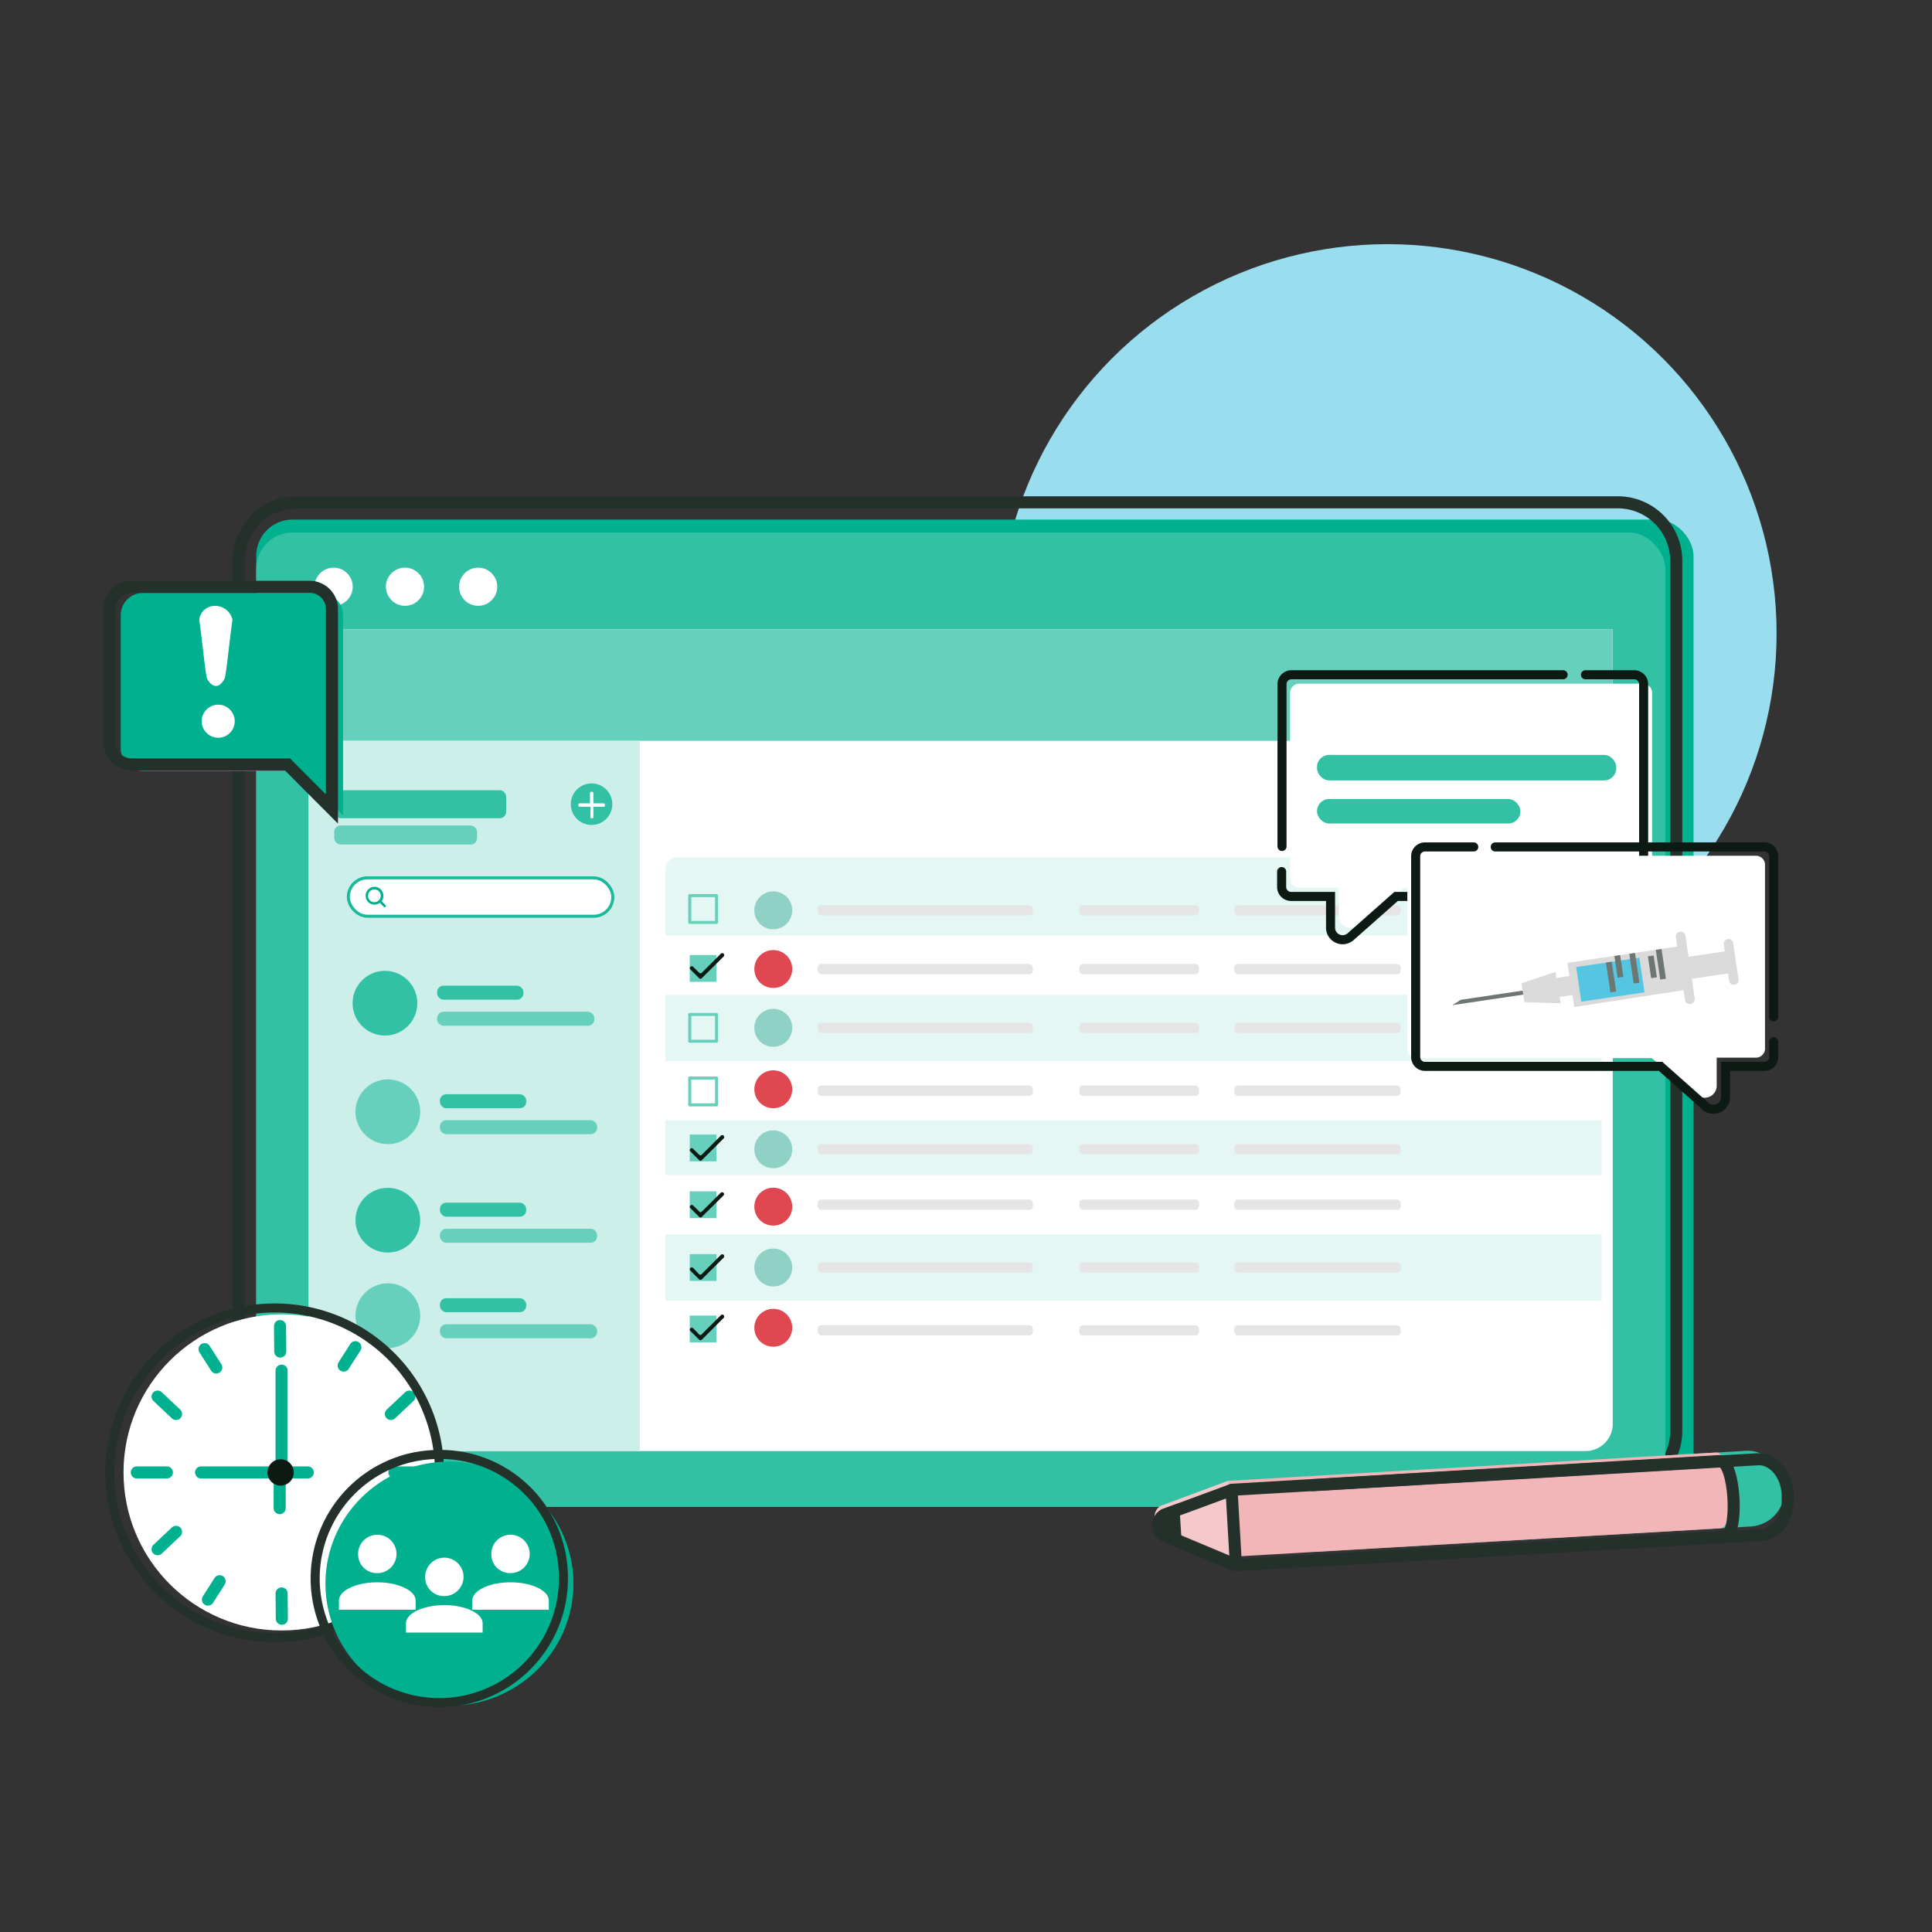 <?xml version="1.0" encoding="UTF-8"?> <svg xmlns="http://www.w3.org/2000/svg" xmlns:xlink="http://www.w3.org/1999/xlink" viewBox="0 0 160 160"><rect x="0" y="0" width="160" height="160" fill="#333333" stroke="none"/><defs><style>.cls-1,.cls-14,.cls-19,.cls-21,.cls-22,.cls-23,.cls-28,.cls-32,.cls-33,.cls-4{fill:none;}.cls-2{fill:#9de;}.cls-27,.cls-3{fill:#00b18f;}.cls-21,.cls-22,.cls-28,.cls-32,.cls-33,.cls-4{stroke:#24312b;}.cls-14,.cls-19,.cls-21,.cls-23,.cls-32,.cls-4{stroke-linecap:round;}.cls-11,.cls-19,.cls-21,.cls-22,.cls-23,.cls-28,.cls-32,.cls-33,.cls-4{stroke-miterlimit:10;}.cls-18,.cls-22,.cls-27,.cls-28,.cls-4,.cls-6,.cls-7,.cls-8{fill-rule:evenodd;}.cls-5{fill:#33c1a5;}.cls-11,.cls-6,.cls-9{fill:#fff;}.cls-10,.cls-7{fill:#66d0bc;}.cls-8{fill:#ccefe9;}.cls-11{stroke:#19b99a;}.cls-11,.cls-14{stroke-width:0.25px;}.cls-12{clip-path:url(#clip-path);}.cls-13{fill:#e5f7f4;}.cls-14{stroke:#66d0bc;stroke-linejoin:round;}.cls-15{fill:#8fd2c5;}.cls-16{fill:#df4851;}.cls-17{fill:#e6e5e6;}.cls-18,.cls-20{fill:#0c1a13;}.cls-18,.cls-27,.cls-28{isolation:isolate;}.cls-19{stroke:#00b18f;}.cls-21,.cls-22,.cls-23{stroke-width:0.75px;}.cls-23{stroke:#0c1a13;}.cls-24{fill:#dbdadb;}.cls-25{fill:#6d7671;}.cls-26{fill:#55c6e2;}.cls-29{fill:#f2b6b9;}.cls-30{fill:#f5c8cb;}.cls-31{fill:#24312b;}</style><clipPath id="clip-path"><rect class="cls-1" x="30.27" y="73.44" width="1.7" height="1.7"></rect></clipPath></defs><g id="Options_Icons" data-name="Options/Icons"><g id="web_and_mobile" data-name="web and mobile"><g id="waitlist"><circle class="cls-2" cx="114.9" cy="52.45" r="32.23"></circle><g id="screen-8" data-name="screen"><rect class="cls-3" x="21.22" y="43.03" width="119.03" height="81.76" rx="3"></rect><path class="cls-4" d="M19.76,51.61V46.42a4.84,4.84,0,0,1,4.82-4.82H134a4.84,4.84,0,0,1,4.82,4.82v72.11a4.84,4.84,0,0,1-4.82,4.82H24.58a4.84,4.84,0,0,1-4.82-4.82V55.46"></path><rect class="cls-5" x="21.22" y="44.1" width="116.69" height="80.69" rx="3"></rect><path class="cls-6" d="M131.31,120.17H27.78a2.25,2.25,0,0,1-2.22-2.27V52.11h108V117.9A2.25,2.25,0,0,1,131.31,120.17Z"></path><polygon class="cls-7" points="25.57 61.35 25.57 52.11 133.55 52.11 133.55 61.35 111.59 61.35 25.57 61.35"></polygon><path class="cls-8" d="M53,120.15H28a2.24,2.24,0,0,1-2.43-2V61.36H53Z"></path><circle class="cls-9" cx="27.63" cy="48.59" r="1.58"></circle><circle class="cls-9" cx="33.54" cy="48.59" r="1.58"></circle><circle class="cls-9" cx="39.6" cy="48.59" r="1.58"></circle><rect class="cls-10" x="36.2" y="83.79" width="13.02" height="1.16" rx="0.53"></rect><rect class="cls-5" x="36.2" y="81.63" width="7.15" height="1.16" rx="0.53"></rect><circle class="cls-5" cx="31.88" cy="83.08" r="2.68"></circle><rect class="cls-10" x="36.43" y="92.77" width="13.02" height="1.16" rx="0.53"></rect><rect class="cls-5" x="36.43" y="90.62" width="7.15" height="1.16" rx="0.53"></rect><circle class="cls-10" cx="32.12" cy="92.07" r="2.68"></circle><rect class="cls-10" x="36.43" y="101.76" width="13.02" height="1.16" rx="0.53"></rect><rect class="cls-5" x="36.43" y="99.6" width="7.15" height="1.16" rx="0.53"></rect><circle class="cls-5" cx="32.12" cy="101.05" r="2.68"></circle><rect class="cls-10" x="36.43" y="109.67" width="13.02" height="1.16" rx="0.53"></rect><rect class="cls-5" x="36.43" y="107.51" width="7.15" height="1.16" rx="0.53"></rect><circle class="cls-10" cx="32.12" cy="108.96" r="2.68"></circle><circle id="Ellipse_226" data-name="Ellipse 226" class="cls-5" cx="48.99" cy="66.6" r="1.72"></circle><g id="_" data-name=" "><path id="Union_1" data-name="Union 1" class="cls-9" d="M48.9,67.67v-.86H48a.09.09,0,0,1-.1-.1v-.08a.1.1,0,0,1,.1-.1h.86v-.86a.1.1,0,0,1,.1-.1h.08a.11.11,0,0,1,.1.1v.86H50a.11.11,0,0,1,.1.1v.08a.1.1,0,0,1-.1.1h-.86v.86a.1.1,0,0,1-.1.1H49A.09.09,0,0,1,48.9,67.67Z"></path></g><rect class="cls-11" x="28.85" y="72.7" width="21.9" height="3.18" rx="1.58"></rect><g class="cls-12"><g id="Search"><path id="Path_2" data-name="Path 2" class="cls-3" d="M30.48,74.19a.52.52,0,0,1,.52-.53h0a.52.52,0,0,1,.53.52h0a.52.52,0,0,1-.52.53h0a.52.52,0,0,1-.53-.52Zm1.31.92a.1.1,0,0,0,.14,0,.11.11,0,0,0,0-.15l-.32-.33a.68.68,0,0,0,.14-.44.74.74,0,0,0-.73-.75h0a.74.74,0,0,0-.74.74h0a.73.73,0,0,0,.73.74h0a.74.74,0,0,0,.45-.15Z"></path></g></g><rect class="cls-10" x="27.68" y="68.36" width="11.83" height="1.58" rx="0.53"></rect><rect class="cls-5" x="27.68" y="65.44" width="14.24" height="2.32" rx="0.53"></rect><g id="Symbol_216_11" data-name="Symbol 216 11"><path id="Union_44" data-name="Union 44" class="cls-9" d="M90.94,85.65v-.27c0-.3.48-.54,1.08-.54s1.07.24,1.07.54v.27Z"></path></g><rect class="cls-13" x="55.11" y="71.01" width="77.53" height="39.87" rx="1"></rect><rect class="cls-9" x="55.11" y="77.47" width="77.53" height="4.91"></rect><rect class="cls-9" x="55.11" y="87.87" width="77.53" height="4.91"></rect><rect class="cls-9" x="55.11" y="97.31" width="77.53" height="4.91"></rect><rect class="cls-9" x="55.11" y="107.72" width="77.53" height="4.35"></rect><rect class="cls-14" x="57.12" y="74.17" width="2.22" height="2.22"></rect><rect class="cls-10" x="57.12" y="79.09" width="2.22" height="2.22"></rect><rect class="cls-14" x="57.12" y="84.01" width="2.22" height="2.22"></rect><rect class="cls-14" x="57.12" y="89.28" width="2.22" height="2.22"></rect><rect class="cls-10" x="57.12" y="93.96" width="2.22" height="2.22"></rect><rect class="cls-10" x="57.12" y="98.66" width="2.22" height="2.22"></rect><rect class="cls-10" x="57.12" y="103.86" width="2.22" height="2.22"></rect><rect class="cls-10" x="57.12" y="108.95" width="2.22" height="2.22"></rect><circle class="cls-15" cx="64.04" cy="75.39" r="1.57"></circle><circle class="cls-16" cx="64.04" cy="80.25" r="1.57"></circle><circle class="cls-15" cx="64.04" cy="85.12" r="1.57"></circle><circle class="cls-16" cx="64.04" cy="90.21" r="1.57"></circle><circle class="cls-15" cx="64.04" cy="95.18" r="1.57"></circle><circle class="cls-16" cx="64.04" cy="99.93" r="1.57"></circle><circle class="cls-15" cx="64.04" cy="104.97" r="1.57"></circle><circle class="cls-16" cx="64.04" cy="109.96" r="1.57"></circle><rect class="cls-17" x="67.72" y="74.96" width="17.82" height="0.85" rx="0.3"></rect><rect class="cls-17" x="67.72" y="79.83" width="17.82" height="0.85" rx="0.3"></rect><rect class="cls-17" x="67.72" y="84.7" width="17.82" height="0.85" rx="0.3"></rect><rect class="cls-17" x="67.72" y="89.9" width="17.82" height="0.85" rx="0.3"></rect><rect class="cls-17" x="67.72" y="94.75" width="17.82" height="0.85" rx="0.3"></rect><rect class="cls-17" x="67.72" y="99.34" width="17.82" height="0.85" rx="0.3"></rect><rect class="cls-17" x="67.72" y="104.54" width="17.82" height="0.85" rx="0.3"></rect><rect class="cls-17" x="67.72" y="109.74" width="17.82" height="0.85" rx="0.3"></rect><rect class="cls-17" x="89.38" y="74.96" width="9.92" height="0.85" rx="0.3"></rect><rect class="cls-17" x="89.38" y="79.83" width="9.92" height="0.85" rx="0.3"></rect><rect class="cls-17" x="89.38" y="84.7" width="9.92" height="0.85" rx="0.3"></rect><rect class="cls-17" x="89.38" y="89.9" width="9.92" height="0.85" rx="0.3"></rect><rect class="cls-17" x="89.38" y="94.75" width="9.92" height="0.85" rx="0.3"></rect><rect class="cls-17" x="89.38" y="99.34" width="9.92" height="0.85" rx="0.3"></rect><rect class="cls-17" x="89.38" y="104.54" width="9.92" height="0.85" rx="0.3"></rect><rect class="cls-17" x="89.38" y="109.75" width="9.92" height="0.85" rx="0.3"></rect><rect class="cls-17" x="102.22" y="74.96" width="13.78" height="0.85" rx="0.3"></rect><rect class="cls-17" x="102.22" y="79.83" width="13.78" height="0.85" rx="0.3"></rect><rect class="cls-17" x="102.22" y="84.7" width="13.78" height="0.85" rx="0.3"></rect><rect class="cls-17" x="102.22" y="89.9" width="13.78" height="0.85" rx="0.3"></rect><rect class="cls-17" x="102.22" y="94.75" width="13.78" height="0.85" rx="0.3"></rect><rect class="cls-17" x="102.22" y="99.34" width="13.78" height="0.85" rx="0.3"></rect><rect class="cls-17" x="102.22" y="104.54" width="13.78" height="0.85" rx="0.3"></rect><rect class="cls-17" x="102.22" y="109.75" width="13.78" height="0.85" rx="0.3"></rect></g><path id="path" class="cls-18" d="M57.89,80.55l-.49-.49a.16.16,0,0,0-.22,0h0a.15.15,0,0,0,0,.23l.72.72a.16.16,0,0,0,.22,0l1.81-1.8a.17.17,0,0,0,0-.23h0a.17.17,0,0,0-.23,0l-1.57,1.57A.16.16,0,0,1,57.89,80.55Z"></path><path id="path-2" data-name="path" class="cls-18" d="M57.89,95.62l-.49-.48a.14.14,0,0,0-.22,0h0a.14.14,0,0,0,0,.22l.72.72a.14.14,0,0,0,.22,0l1.81-1.8a.17.17,0,0,0,0-.23h0a.17.17,0,0,0-.23,0l-1.57,1.57A.16.16,0,0,1,57.89,95.62Z"></path><path id="path-3" data-name="path" class="cls-18" d="M57.89,100.31l-.49-.48a.16.16,0,0,0-.22,0h0a.15.15,0,0,0,0,.23l.72.72a.16.16,0,0,0,.22,0L59.92,99a.16.16,0,0,0,0-.22h0a.17.17,0,0,0-.23,0l-1.57,1.56A.14.14,0,0,1,57.89,100.31Z"></path><path id="path-4" data-name="path" class="cls-18" d="M57.89,105.52,57.4,105a.16.16,0,0,0-.22,0h0a.15.15,0,0,0,0,.23l.72.72a.16.16,0,0,0,.22,0l1.81-1.8a.17.17,0,0,0,0-.23h0a.17.17,0,0,0-.23,0l-1.57,1.57A.16.16,0,0,1,57.89,105.52Z"></path><path id="path-5" data-name="path" class="cls-18" d="M57.89,110.5,57.4,110a.16.16,0,0,0-.22,0h0a.15.15,0,0,0,0,.23l.72.72a.16.16,0,0,0,.22,0l1.81-1.81a.16.16,0,0,0,0-.22h0a.15.15,0,0,0-.23,0l-1.57,1.56A.14.14,0,0,1,57.89,110.5Z"></path><circle class="cls-9" cx="23.32" cy="121.94" r="13.09"></circle><polyline class="cls-19" points="16.65 121.94 23.32 121.94 23.32 113.51"></polyline><polyline class="cls-19" points="25.49 121.94 23.16 121.94 23.16 124.9"></polyline><circle class="cls-20" cx="23.24" cy="121.94" r="1.09"></circle><line class="cls-19" x1="16.94" y1="111.73" x2="17.91" y2="113.25"></line><line class="cls-19" x1="28.46" y1="130.95" x2="29.43" y2="132.47"></line><line class="cls-19" x1="18.19" y1="130.95" x2="17.22" y2="132.47"></line><line class="cls-19" x1="29.43" y1="111.57" x2="28.46" y2="113.09"></line><line class="cls-19" x1="23.21" y1="111.93" x2="23.19" y2="109.82"></line><line class="cls-19" x1="23.34" y1="134.06" x2="23.32" y2="131.96"></line><line class="cls-19" x1="33.9" y1="128.64" x2="32.37" y2="127.2"></line><line class="cls-19" x1="14.58" y1="117.1" x2="13.05" y2="115.66"></line><line class="cls-19" x1="32.37" y1="117.1" x2="33.9" y2="115.66"></line><line class="cls-19" x1="13.05" y1="128.3" x2="14.58" y2="126.86"></line><line class="cls-19" x1="32.66" y1="121.94" x2="35.15" y2="121.94"></line><line class="cls-19" x1="11.33" y1="121.94" x2="13.82" y2="121.94"></line><path class="cls-21" d="M36.4,121.94a13.61,13.61,0,0,1-1.37,6c-.13.26-.26.51-.4.76s-.21.36-.32.53a13.65,13.65,0,1,1,2.09-7.27Z"></path><g id="nightmode"><ellipse class="cls-3" cx="37.22" cy="131.15" rx="10.27" ry="10.11"></ellipse><path class="cls-22" d="M46.66,130.57a10.28,10.28,0,1,1-12.77-9.82,10.76,10.76,0,0,1,2.5-.3A10.2,10.2,0,0,1,46.66,130.57Z"></path></g><path id="Union_44-2" data-name="Union 44" class="cls-9" d="M33.62,135.2v-.76c0-.83,1.43-1.51,3.18-1.51s3.17.68,3.17,1.51v.76Zm1.59-4.54a1.59,1.59,0,1,1,1.59,1.52A1.55,1.55,0,0,1,35.21,130.66Z"></path><path id="Union_44-3" data-name="Union 44" class="cls-9" d="M39.11,133.31v-.76c0-.83,1.43-1.51,3.17-1.51s3.17.68,3.17,1.51v.76Zm1.58-4.54a1.59,1.59,0,1,1,1.59,1.51A1.55,1.55,0,0,1,40.69,128.77Z"></path><path id="Union_44-4" data-name="Union 44" class="cls-9" d="M28.07,133.31v-.76c0-.83,1.43-1.51,3.17-1.51s3.18.68,3.18,1.51v.76Zm1.59-4.54a1.59,1.59,0,1,1,1.58,1.51A1.55,1.55,0,0,1,29.66,128.77Z"></path><path class="cls-9" d="M136,56.62H107.66a.77.77,0,0,0-.82.69V72.82a.77.77,0,0,0,.82.69h3.22v2.4a1,1,0,0,0,1.63.7l3.8-3.1H136a.77.77,0,0,0,.82-.69V57.31A.77.77,0,0,0,136,56.62Z"></path><path class="cls-23" d="M106.14,72.18v1.31a.79.79,0,0,0,.83.75h3.22v2.6a1,1,0,0,0,1.63.76l3.8-3.36H135.3a.79.79,0,0,0,.82-.75V56.63a.79.79,0,0,0-.82-.75h-4"></path><path class="cls-23" d="M129.45,55.88H107a.79.79,0,0,0-.83.75V70.1"></path><rect class="cls-5" x="109.07" y="62.52" width="24.78" height="2.11" rx="1"></rect><rect class="cls-5" x="109.07" y="66.17" width="16.84" height="2.03" rx="1"></rect><path class="cls-9" d="M117.36,70.87h28a.76.76,0,0,1,.81.68V86.9a.76.76,0,0,1-.81.69h-3.19V90a1,1,0,0,1-1.62.69l-3.76-3.06H117.36a.76.76,0,0,1-.81-.69V71.55A.76.76,0,0,1,117.36,70.87Z"></path><path class="cls-23" d="M146.89,86.27v1.3a.77.77,0,0,1-.81.74H142.9v2.58a1,1,0,0,1-1.63.75l-3.75-3.33H118.05a.77.77,0,0,1-.81-.74V70.88a.77.77,0,0,1,.81-.74h4"></path><path class="cls-23" d="M123.83,70.14h22.25a.77.77,0,0,1,.81.74V84.21"></path><path class="cls-24" d="M140.35,82.7l-.24-1.64,3-.44.09.6a.39.39,0,1,0,.78-.12l-.45-3a.39.39,0,0,0-.44-.33.39.39,0,0,0-.33.44l.08.58-3,.45-.26-1.74a.41.41,0,0,0-.46-.34.39.39,0,0,0-.33.46l.11.77-9.09,1.35.16,1.08L128.9,81l-.08-.51-2.81.94.23,1.56,3,.1-.08-.53,1.07-.16.14,1L139.43,82l.12.82a.4.4,0,0,0,.46.33A.4.4,0,0,0,140.35,82.7Z"></path><polygon class="cls-25" points="120.28 83.24 120.97 82.8 126.1 82.04 126.15 82.37 120.28 83.24"></polygon><rect class="cls-26" x="131.91" y="78.48" width="2.9" height="5.29" transform="translate(194.06 -62.68) rotate(81.57)"></rect><rect class="cls-25" x="136.29" y="79.61" width="2.49" height="0.48" transform="translate(196.37 -67.9) rotate(81.57)"></rect><rect class="cls-25" x="135.54" y="79.44" width="1.82" height="0.48" transform="matrix(0.15, 0.99, -0.99, 0.15, 195.26, -66.97)"></rect><rect class="cls-25" x="134.11" y="79.94" width="2.49" height="0.48" transform="translate(194.82 -65.46) rotate(81.57)"></rect><rect class="cls-25" x="133.16" y="79.79" width="1.82" height="0.48" transform="translate(193.58 -64.32) rotate(81.57)"></rect><rect class="cls-25" x="131.79" y="80.28" width="2.49" height="0.48" transform="matrix(0.15, 0.99, -0.99, 0.15, 193.18, -62.87)"></rect><path id="ic_message" data-name="ic message" class="cls-27" d="M11.82,49.1H26.56A1.87,1.87,0,0,1,28.41,51V67.53l-3.69-3.68H11.82A1.85,1.85,0,0,1,10,62V51A1.85,1.85,0,0,1,11.82,49.1Z"></path><path id="ic_message-2" data-name="ic message" class="cls-28" d="M10.91,48.6H25.65a1.84,1.84,0,0,1,1.84,1.84V67l-3.68-3.69H10.91A1.85,1.85,0,0,1,9.06,61.5V50.44A1.86,1.86,0,0,1,10.91,48.6Z"></path><path class="cls-9" d="M17.88,56.81c-.43,0-.77-.61-.77-.76-.15-.76-.3-2.44-.61-4.73a1.29,1.29,0,0,1,1.37-1.14,1.46,1.46,0,0,1,1.38,1.14c-.31,2.29-.46,4-.61,4.73C18.64,56.2,18.3,56.81,17.88,56.81Z"></path><path class="cls-9" d="M18.07,61.1a1.38,1.38,0,0,1-1.37-1.39,1.37,1.37,0,1,1,1.37,1.39Z"></path><rect class="cls-5" x="106.24" y="121.18" width="41.56" height="6.28" rx="2.97" transform="translate(261.03 241.07) rotate(176.68)"></rect><path class="cls-29" d="M101.69,122.64l40.44-2.35c1.27-.07,1.63,6.2.37,6.28l-40.45,2.35c-1.34-1.21-2.38-1.21-2.47-2.85l0-.32C99.46,124.11,100.5,124,101.69,122.64Z"></path><path class="cls-30" d="M96.12,124.71l5.57-2.07.36,6.28-5.94-2.49A1,1,0,0,1,96.12,124.71Z"></path><path class="cls-31" d="M96.58,125.66l.6-.22.11,1.85-.72-.3A.74.74,0,0,1,96.58,125.66Z"></path><path class="cls-32" d="M108.7,123l36.87-2.15c1.27-.07,2.38,1.21,2.48,2.85V124c.1,1.63-.86,3-2.12,3.11l-36.88,2.14"></path><path class="cls-32" d="M102,123.38,142.43,121c1.26-.08,1.63,6.2.36,6.27l-40.43,2.35"></path><path class="cls-32" d="M96.42,125.45l5.43-2a.11.11,0,0,1,.15.09l.34,5.86a.17.17,0,0,1-.23.17l-5.69-2.39A1,1,0,0,1,96.42,125.45Z"></path><path class="cls-33" d="M96.42,125.45l.78-.28.15,2.39-.93-.39A1,1,0,0,1,96.42,125.45Z"></path></g></g></g></svg> 